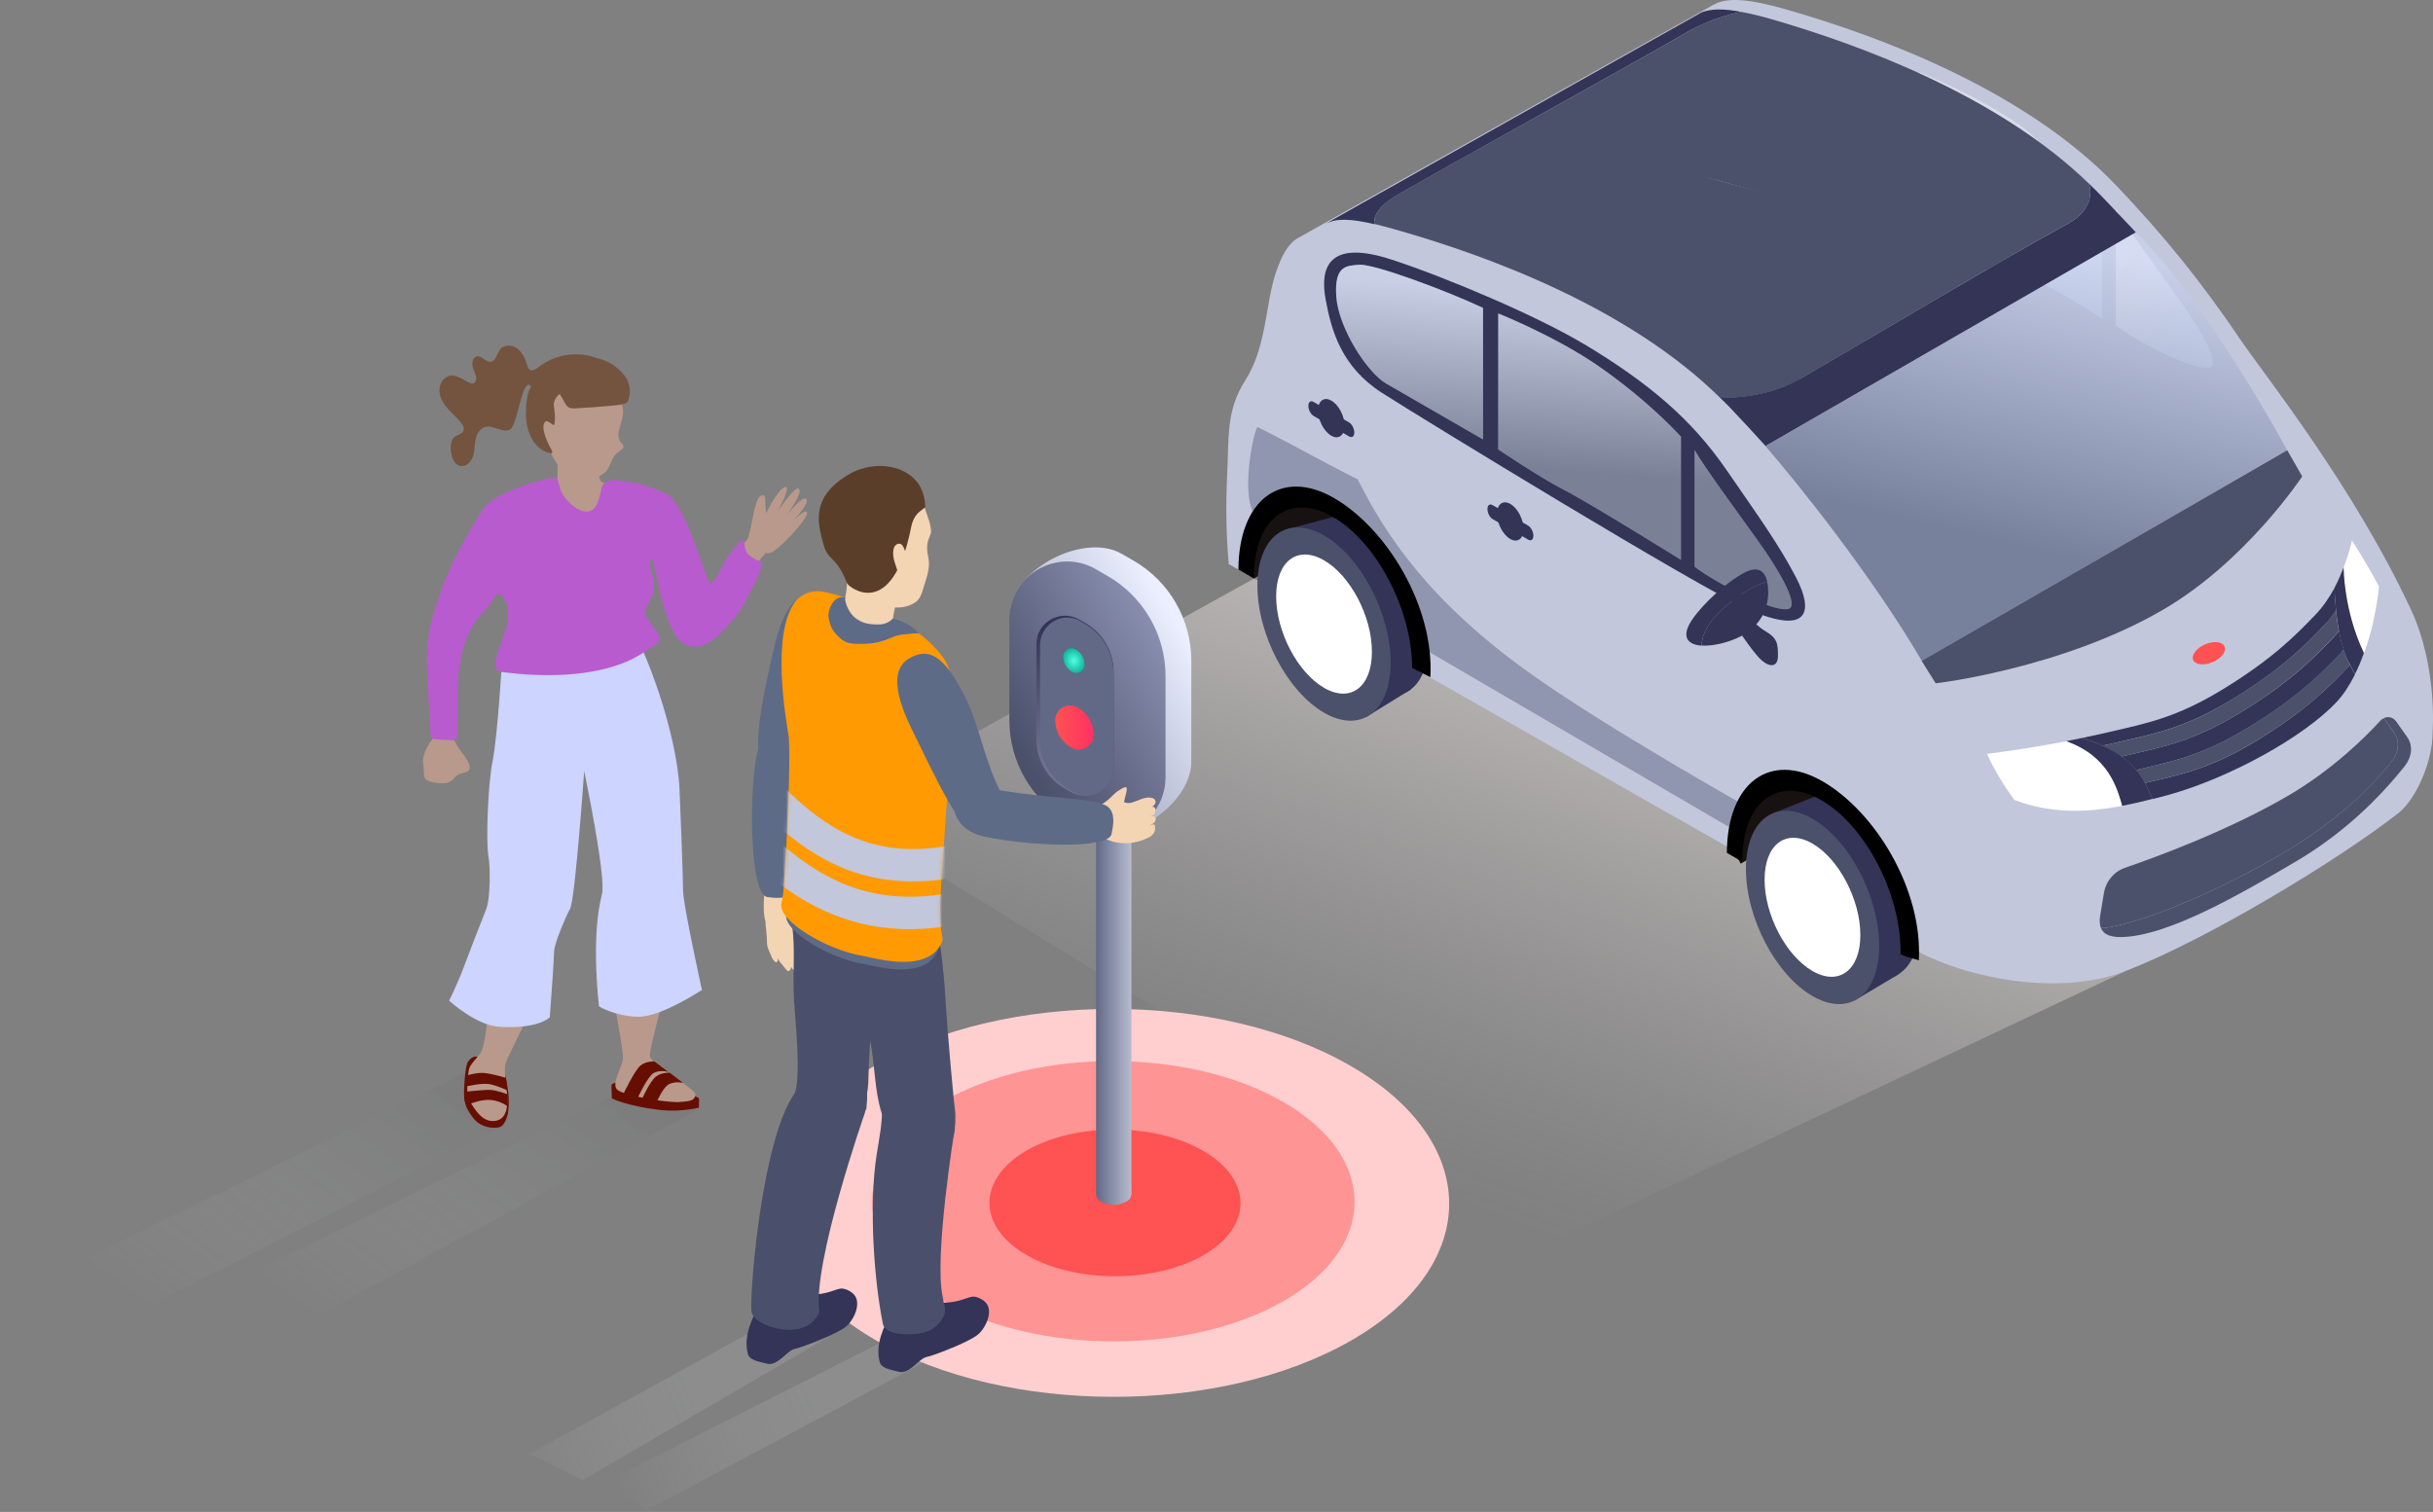 <?xml version="1.0" encoding="UTF-8"?>
<svg xmlns="http://www.w3.org/2000/svg" width="732" height="455" viewBox="0 0 732 455" fill="none">
  <rect x="0" y="0" width="732" height="455" fill="#808080" stroke="none"/>
  <path opacity="0.6" d="M251 243.992L464.144 375.009L639.467 292.258L377.278 174.117L251 243.992Z" fill="url(#paint0_linear_1403_45260)"></path>
  <path d="M389.593 148.831C378.992 151.669 376.81 161.958 375.968 171.468L377.309 174.087L410.297 154.787C403.905 150.764 397.357 146.742 389.624 148.831H389.593Z" fill="#181111"></path>
  <path d="M392.805 171.811C392.805 185.437 401.13 201.276 411.357 207.169C421.584 213.062 429.878 206.764 429.847 193.138C429.847 179.513 421.522 163.673 411.295 157.78C401.068 151.887 392.774 158.154 392.805 171.811Z" fill="#333457"></path>
  <path d="M424.515 207.448L410.89 215.867L386.569 159.432L401.037 155.597L424.515 207.448Z" fill="#333457"></path>
  <path d="M378.307 176.238C378.307 190.986 387.318 208.103 398.387 214.495C409.455 220.856 418.404 214.09 418.404 199.342C418.404 184.594 409.393 167.477 398.324 161.116C387.255 154.755 378.307 161.521 378.307 176.269V176.238Z" fill="#4B506B"></path>
  <path d="M383.95 179.512C383.95 190.114 390.405 202.398 398.387 207.013C406.337 211.596 412.791 206.732 412.76 196.1C412.76 185.499 406.306 173.183 398.324 168.6C390.373 164.016 383.919 168.88 383.95 179.512Z" fill="white"></path>
  <path d="M535.982 234.669C525.35 237.506 523.199 247.795 522.357 257.305L523.697 259.924L556.686 240.624C550.294 236.602 543.746 232.611 536.014 234.669H535.982Z" fill="#181111"></path>
  <path d="M539.1 255.685C539.1 269.809 547.737 286.241 558.338 292.352C568.97 298.463 577.545 291.946 577.513 277.822C577.513 263.697 568.877 247.266 558.276 241.154C547.643 235.043 539.069 241.56 539.1 255.685Z" fill="#333457"></path>
  <path d="M571.153 293.224L557.871 301.143L533.55 244.678L548.454 238.753L571.153 293.224Z" fill="#333457"></path>
  <path d="M525.288 261.547C525.288 276.295 534.299 293.412 545.368 299.773C556.436 306.134 565.385 299.367 565.385 284.619C565.385 269.871 556.374 252.754 545.305 246.363C534.236 240.002 525.288 246.767 525.288 261.515V261.547Z" fill="#4B506B"></path>
  <path d="M530.9 264.757C530.9 275.358 537.354 287.643 545.336 292.227C553.287 296.81 559.741 291.946 559.71 281.345C559.71 270.744 553.256 258.428 545.274 253.844C537.323 249.261 530.869 254.125 530.9 264.757Z" fill="white"></path>
  <path d="M369.732 169.784C369.732 169.784 371.977 171.031 375.968 173.307C375.469 159.058 383.545 151.793 386.569 151.7C403.531 151.232 408.925 157.312 411.731 161.646C417.843 171.124 428.256 191.049 426.604 201.806C454.229 217.395 492.518 239.502 522.201 256.214C524.695 234.108 537.728 231.177 541.782 233.453C554.316 240.499 562.204 244.023 570.311 260.797C572.525 265.381 574.302 283.714 575.674 285.616C581.629 288.952 589.705 291.977 598.56 293.848C598.716 293.879 598.872 293.911 599.028 293.942C612.217 296.686 627.089 296.966 639.436 292.227C663.413 283.091 703.542 258.864 721.72 244.584C726.646 240.687 731.884 229.587 731.884 220.389V220.139C731.884 220.139 733.412 200.683 725.368 183.44C708.001 146.149 681.092 112.569 674.264 102.498C662.447 85.006 651.378 71.256 636.817 55.947C609.473 27.199 565.79 11.017 537.853 2.973C526.161 -0.395 519.551 -0.956 515.279 1.569L390.467 71.661C390.467 71.661 390.467 71.661 390.404 71.661C387.38 73.532 385.54 77.055 383.794 82.231C380.739 91.367 381.082 104.463 374.659 114.471C368.766 123.701 369.795 131.526 369.171 143.905C368.454 157.967 369.701 169.784 369.701 169.784H369.732Z" fill="#C2C7DB"></path>
  <path d="M408.457 144.216C417.063 161.365 430.407 181.476 461.338 203.333C484.192 219.484 525.163 242.526 525.163 242.526L523.167 250.602L428.381 195.258L418.372 169.971C418.372 169.971 410.266 156.657 396.827 151.201C395.829 150.827 386.569 149.985 378.026 155.628C373.006 150.359 376.872 130.654 378.306 128.502C384.76 131.558 400.039 140.101 408.457 144.248H408.52L408.457 144.216Z" fill="#9096AF"></path>
  <path d="M505.863 6.901L503.369 8.304C504.117 7.743 504.959 7.275 505.863 6.901Z" fill="#F6C422"></path>
  <path d="M638.158 227.685C638.657 227.561 639.156 227.467 639.686 227.342C651.067 224.692 659.984 223.008 674.015 214.465C688.825 205.422 695.778 198.376 701.92 191.984C702.575 191.298 703.136 190.581 703.729 189.864C704.103 191.828 704.571 193.699 705.132 195.477C704.851 195.82 704.602 196.194 704.321 196.506C698.21 202.866 691.257 209.944 676.416 218.955C662.634 227.374 653.748 229.119 642.679 231.707C641.338 230.179 639.842 228.808 638.221 227.654L638.158 227.685Z" fill="#333457"></path>
  <path d="M706.753 200.434C706.753 200.434 706.94 200.216 707.034 200.122C707.501 201.058 707.969 201.962 708.53 202.96C706.878 206.265 705.038 209.04 703.105 211.129C693.346 221.668 670.741 234.202 652.033 239.316C650.567 239.721 649.071 240.095 647.636 240.469C647.013 239.128 646.327 237.757 645.641 236.26C645.547 236.042 645.391 235.854 645.267 235.636C656.273 233.079 665.128 231.302 678.878 222.915C693.689 213.873 700.642 206.826 706.753 200.434Z" fill="#333457"></path>
  <path d="M671.551 210.474C657.52 219.048 648.572 220.701 637.222 223.351C635.601 223.756 634.042 224.068 632.483 224.38C630.363 223.413 628.243 222.665 626.278 222.104C628.929 221.543 631.672 220.981 634.416 220.326C645.797 217.676 654.714 216.023 668.745 207.449C683.555 198.407 690.509 191.36 696.651 184.968C698.958 182.568 700.86 179.73 702.357 176.924C702.419 178.889 702.575 181.258 702.825 183.753C701.827 185.249 700.704 186.714 699.426 188.024C693.314 194.385 686.362 201.463 671.551 210.505V210.474Z" fill="#333457"></path>
  <path d="M704.29 196.474C704.602 196.162 704.82 195.788 705.101 195.476C705.537 196.848 706.036 198.189 706.629 199.342C706.753 199.592 706.909 199.872 707.034 200.122C706.941 200.215 706.878 200.339 706.785 200.433C700.674 206.794 693.72 213.872 678.879 222.883C665.191 231.27 656.305 233.047 645.298 235.604C644.55 234.17 643.646 232.86 642.648 231.706C653.748 229.118 662.634 227.342 676.385 218.923C691.226 209.881 698.148 202.835 704.29 196.474Z" fill="#4B506B"></path>
  <path d="M674.015 214.465C659.984 223.008 651.035 224.692 639.686 227.342C639.156 227.467 638.657 227.561 638.158 227.686C636.319 226.376 634.385 225.316 632.452 224.412C634.042 224.069 635.57 223.725 637.192 223.382C648.541 220.732 657.489 219.08 671.489 210.506C686.331 201.463 693.253 194.416 699.395 188.024C700.674 186.715 701.765 185.25 702.794 183.753C703.012 185.749 703.261 187.806 703.667 189.864C703.106 190.581 702.513 191.298 701.858 191.984C695.747 198.345 688.794 205.423 673.984 214.465H674.015Z" fill="#4B506B"></path>
  <path d="M621.695 223.038C634.666 227.653 637.098 237.569 638.532 242.495C627.931 244.553 617.299 244.958 606.074 240.749C600.587 233.422 597.812 226.843 597.812 226.843C597.812 226.843 608.07 225.689 621.695 223.07V223.038Z" fill="white"></path>
  <path d="M621.695 223.038C623.192 222.758 624.72 222.446 626.279 222.104C633.045 224.037 641.806 228.028 645.641 236.197C646.358 237.693 647.013 239.065 647.637 240.406C644.581 241.216 641.557 241.903 638.501 242.495C637.067 237.569 634.635 227.653 621.664 223.038H621.695Z" fill="#333457"></path>
  <path d="M705.101 170.876C706.878 166.23 707.626 162.645 707.626 162.645C707.626 162.645 711.711 168.88 715.764 176.519C714.954 184.127 713.332 190.862 711.243 196.568C705.132 185.343 705.132 170.845 705.132 170.845L705.101 170.876Z" fill="white"></path>
  <path d="M706.629 199.311C703.479 193.075 702.606 183.098 702.357 176.893C703.479 174.773 704.352 172.746 705.101 170.813C705.101 170.813 705.101 183.691 711.212 196.506C710.401 198.813 709.497 200.964 708.53 202.866C707.844 201.618 707.19 200.371 706.629 199.249V199.311Z" fill="#333457"></path>
  <path d="M633.824 279.193C647.731 276.854 670.086 266.566 686.019 257.243C700.518 248.762 711.524 239.221 719.568 229.119C721.658 226.531 722.156 223.07 720.223 220.357L717.199 216.116C718.415 215.524 719.974 215.805 720.847 217.021L724.183 221.729C726.116 224.442 725.586 227.872 723.528 230.491C715.515 240.593 704.633 251.163 690.135 259.613C674.171 268.967 652.096 281.875 638.002 282C634.323 282 632.671 280.845 632.078 279.162C632.671 279.224 633.232 279.255 633.856 279.162L633.824 279.193Z" fill="#4B506B"></path>
  <path d="M631.891 275.389L633.013 268.655C633.606 265.162 636.007 262.294 639.374 261.141C649.04 257.804 670.055 250.071 687.858 239.782C701.702 231.8 711.898 221.574 716.294 216.741C716.543 216.46 716.887 216.272 717.198 216.148L720.223 220.388C722.156 223.07 721.626 226.531 719.568 229.15C711.555 239.252 700.517 248.762 686.019 257.243C670.055 266.597 647.73 276.854 633.824 279.193C633.2 279.286 632.608 279.255 632.046 279.193C631.641 278.07 631.673 276.761 631.891 275.42V275.389Z" fill="#4B506B"></path>
  <path d="M692.66 143.344C692.66 143.344 675.854 168.88 650.755 183.503C620.23 201.245 582.378 205.641 582.378 205.641C580.881 203.24 579.509 200.995 578.2 198.937L688.139 135.487C689.604 138.012 691.101 140.631 692.66 143.375V143.344Z" fill="#4B506B"></path>
  <path d="M398.667 67.422C401.878 65.613 509.448 5.125 509.448 5.125L511.943 3.722C514.812 2.599 518.647 2.568 524.009 3.597C523.854 3.597 515.622 4.813 505.863 10.644C496.01 16.537 425.669 55.355 419.09 59.502C412.511 63.649 413.477 67.453 413.477 67.453C406.462 65.8 401.847 65.582 398.636 67.453L398.667 67.422Z" fill="#333457"></path>
  <path d="M517.617 54.482C559.18 65.893 593.914 72.129 605.232 76.744C586.618 87.563 556.841 105.18 541.033 114.347C530.837 120.271 517.617 119.741 517.617 119.741L517.68 119.866C490.242 92.739 448.461 77.305 421.366 69.51C418.435 68.669 415.847 67.951 413.508 67.39C413.508 67.39 412.511 63.617 419.121 59.439C421.366 58.036 430.969 52.611 443.066 45.845C462.18 45.253 488.776 46.562 517.617 54.451V54.482Z" fill="#4B506B"></path>
  <path d="M476.304 103.371C496.322 115.375 508.949 126.257 519.363 141.317C529.746 156.376 535.202 163.922 540.409 173.868C545.585 183.845 544.401 191.36 526.223 183.502C511.444 177.079 427.851 125.945 415.722 118.181C403.624 110.386 400.569 99.567 398.823 90.057C397.077 80.516 399.696 71.879 418.747 78.147C435.397 83.603 462.336 95.046 476.304 103.402V103.34V103.371Z" fill="#343457"></path>
  <path d="M509.854 135.455C513.003 140.912 521.92 152.978 529.06 162.955C534.953 171.156 541.064 181.632 538.383 183.098C534.891 185.031 516.121 175.459 509.854 170.532V135.455Z" fill="#C4C6D2"></path>
  <path d="M505.738 131.527V168.475C505.738 168.475 478.144 151.295 470.443 147.366C462.866 143.468 450.768 135.237 450.768 135.237V94.329C450.768 94.329 468.011 101.22 480.919 110.169C496.509 120.988 505.8 131.496 505.8 131.496L505.738 131.527Z" fill="#C4C6D2"></path>
  <path d="M446.185 92.646V132.244C446.185 132.244 422.613 118.618 416.969 115.376C411.357 112.133 402.689 98.726 402.034 89.216C401.38 79.675 405.339 79.987 408.956 79.675C413.477 79.332 435.989 87.813 446.153 92.646H446.185Z" fill="#C4C6D2"></path>
  <path d="M509.854 135.455C513.003 140.912 521.92 152.978 529.06 162.955C534.953 171.156 541.064 181.632 538.383 183.098C534.891 185.031 516.152 175.459 509.854 170.532V135.455Z" fill="url(#paint1_linear_1403_45260)" fill-opacity="0.4"></path>
  <path d="M505.738 131.527V168.475C505.738 168.475 478.144 151.295 470.443 147.366C462.866 143.468 450.768 135.237 450.768 135.237V94.329C450.768 94.329 468.011 101.22 480.919 110.169C496.509 120.988 505.8 131.496 505.8 131.496L505.738 131.527Z" fill="url(#paint2_linear_1403_45260)" fill-opacity="0.4"></path>
  <path d="M446.185 92.646V132.244C446.185 132.244 422.613 118.618 416.969 115.376C411.357 112.133 402.689 98.726 402.034 89.216C401.38 79.675 405.339 79.987 408.956 79.675C413.477 79.332 435.989 87.813 446.153 92.646H446.185Z" fill="url(#paint3_linear_1403_45260)" fill-opacity="0.4"></path>
  <path d="M450.394 154.6C450.394 157.531 452.171 160.929 454.385 162.207C456.568 163.455 458.376 162.145 458.376 159.214C458.376 156.315 456.599 152.885 454.385 151.638C452.203 150.39 450.394 151.7 450.394 154.631V154.6Z" fill="#343457"></path>
  <path d="M449.084 156.221L459.779 162.395C460.652 162.894 461.338 162.395 461.338 161.21C461.338 160.057 460.652 158.716 459.779 158.186L449.084 152.012C448.211 151.513 447.525 152.012 447.525 153.197C447.525 154.382 448.211 155.722 449.084 156.221Z" fill="#343457"></path>
  <path d="M396.547 123.513C396.547 126.444 398.324 129.843 400.538 131.122C402.72 132.369 404.529 131.059 404.529 128.128C404.529 125.197 402.751 121.799 400.538 120.552C398.355 119.304 396.547 120.614 396.547 123.545V123.513Z" fill="#343457"></path>
  <path d="M395.206 125.166L405.901 131.34C406.774 131.839 407.46 131.34 407.46 130.155C407.46 129.001 406.774 127.661 405.901 127.131L395.206 120.957C394.333 120.458 393.647 120.957 393.647 122.142C393.647 123.296 394.333 124.636 395.206 125.166Z" fill="#343457"></path>
  <path d="M522.481 181.664C522.481 181.664 527.345 187.681 531.025 189.864C534.704 192.015 534.922 193.574 534.922 197.378C534.922 201.182 531.866 201.057 528.686 197.347C525.537 193.667 519.582 184.688 519.582 184.688L522.45 181.695L522.481 181.664Z" fill="#343457"></path>
  <path d="M521.983 180.26C526.41 176.955 529.559 175.614 531.679 175.084C531.867 175.926 531.96 176.862 531.991 177.859C532.085 182.536 530.12 189.24 521.359 192.545C517.991 193.824 514.562 194.447 511.912 194.259C512.099 190.206 514.749 185.561 521.983 180.198V180.26Z" fill="#343457"></path>
  <path d="M509.199 186.34C512.598 181.414 519.738 174.897 525.007 172.247C529.123 170.189 531.025 171.966 531.68 175.053C529.559 175.583 526.41 176.924 521.983 180.229C514.78 185.592 512.099 190.206 511.912 194.291C507.703 194.01 505.582 191.578 509.199 186.34Z" fill="#343457"></path>
  <path d="M548.361 235.137C564.2 244.304 578.512 267.689 577.296 289.016C576.547 288.611 573.46 288.111 571.808 287.145V286.24C571.808 268.718 561.113 248.389 547.987 240.812C534.86 233.236 524.228 241.28 524.228 258.803V259.364C522.7 258.46 521.141 257.586 519.551 256.651C519.613 235.636 532.459 225.97 548.298 235.106H548.361V235.137Z" fill="black"></path>
  <path d="M401.379 149.892C417.219 159.058 431.53 182.443 430.345 203.77C429.597 203.364 426.541 201.962 424.858 200.995C424.858 200.777 424.858 201.213 424.858 200.995C424.858 183.472 414.163 163.143 401.036 155.566C387.91 147.989 377.278 156.034 377.278 173.557V174.118C375.75 173.214 374.16 172.341 372.601 171.405C372.663 150.39 385.509 140.756 401.348 149.86H401.411L401.379 149.892Z" fill="black"></path>
  <path opacity="0.4" d="M636.568 62.837C639.748 68.294 648.634 80.391 655.774 90.338C661.667 98.569 667.779 109.015 665.097 110.48C661.605 112.413 642.835 102.841 636.568 97.915V62.837Z" fill="url(#paint4_linear_1403_45260)"></path>
  <path opacity="0.4" d="M632.452 58.909V95.857C632.452 95.857 622.911 89.652 615.241 85.692C607.664 81.795 577.482 62.651 577.482 62.651V21.743C577.482 21.743 594.725 28.634 607.602 37.582C623.192 48.402 632.452 75.746 632.452 75.746V58.878V58.909Z" fill="url(#paint5_linear_1403_45260)"></path>
  <path d="M541.002 114.347C564.855 100.534 603.985 77.149 621.976 67.421C630.956 62.526 628.711 55.822 628.524 55.292C629.708 56.446 630.924 57.599 632.047 58.784C635.851 62.775 639.312 66.392 642.586 69.916L531.181 134.208C527.813 130.435 524.196 126.569 520.268 122.422C519.426 121.518 518.491 120.676 517.649 119.834L517.586 119.678C517.586 119.678 530.775 120.24 541.002 114.284H541.065L541.002 114.347Z" fill="#343457"></path>
  <path d="M524.01 3.596C526.66 4.095 529.622 4.812 533.114 5.81C559.866 13.574 601.085 28.727 628.524 55.292C628.711 55.791 630.987 62.526 621.976 67.421C615.927 70.695 607.446 75.559 597.999 81.015C586.681 76.401 559.149 65.862 517.586 54.481C488.714 46.562 453.169 58.629 443.036 45.876C466.514 32.749 499.377 14.54 505.863 10.643C515.622 4.812 523.854 3.596 524.01 3.596Z" fill="#4B506B"></path>
  <path d="M531.181 134.271L642.586 69.947C658.83 85.257 679.721 119.991 688.108 135.456L578.262 199C563.327 173.401 540.659 145.184 531.181 134.271Z" fill="url(#paint6_linear_1403_45260)" fill-opacity="0.4"></path>
  <path d="M662.634 199.935C665.097 199.935 667.965 198.438 669.025 196.568C670.086 194.728 668.963 193.232 666.5 193.232C664.037 193.232 661.168 194.728 660.108 196.599C659.048 198.438 660.171 199.935 662.634 199.935Z" fill="#FF5252"></path>
  <path opacity="0.2" d="M16.219 407.466L150.819 339.113L140.868 322.345L0 391.27L16.242 407.443L16.219 407.466Z" fill="url(#paint7_linear_1403_45260)"></path>
  <path opacity="0.2" d="M67.552 411.126L209.999 333.875L192.201 326.029L51.333 394.953L67.575 411.126H67.552Z" fill="url(#paint8_linear_1403_45260)"></path>
  <path d="M208.489 329.506L210.296 330.489L209.061 332.091L204.806 332.502L203.57 330.535L208.489 329.529V329.506Z" fill="#660E01"></path>
  <path d="M139.679 328.087L139.77 330.947C139.93 332.114 140.296 333.234 140.891 334.241C141.6 335.476 142.675 337.054 143.888 337.924C146.152 339.548 149.378 339.617 150.545 339.09C152.443 338.244 152.924 334.287 152.924 334.287L139.679 328.087Z" fill="#660E01"></path>
  <path d="M145.192 319.029C145.192 319.029 143.019 316.307 140.777 319.555C139.93 320.79 139.519 327.584 139.633 329.781C139.885 334.264 142.881 336.392 144.666 337.146C146.45 337.901 149.104 337.901 150.362 337.673C155.44 336.712 151.871 322.986 151.871 322.986L145.192 319.029Z" fill="#660E01"></path>
  <path d="M184.035 326.348L183.966 326.852L184.081 330.535C184.081 330.535 188.29 332.799 198.492 334.012C204.875 334.744 210.296 333.325 210.296 333.325V330.512C210.296 330.512 205.973 331.884 204.211 331.678C202.77 331.495 190.737 327.401 186.528 325.959C185.613 325.639 184.79 325.799 184.012 326.371L184.035 326.348Z" fill="#660E01"></path>
  <path d="M146.701 306.379C146.701 306.379 145.832 314.889 144.734 316.627C143.659 318.366 141.257 320.333 141.028 322.072C140.799 323.81 139.93 329.277 141.463 331.656C142.996 334.058 145.169 337.764 148.875 337.329C152.581 336.895 152.786 332.754 152.581 329.483C152.352 326.212 151.482 321.843 152.146 319.898C152.809 317.931 159.718 304.137 159.718 304.137L146.701 306.379Z" fill="#B9998B"></path>
  <path d="M185.041 302.879C185.476 305.487 187.443 315.964 187.443 318.343C187.443 320.722 183.737 326.189 185.704 327.928C187.672 329.666 200.093 331.839 204.234 331.633C208.374 331.405 208.809 330.97 209.244 329.666C209.678 328.362 203.57 324.656 201.191 323.124C198.789 321.591 195.518 319.212 195.518 317.451C195.518 315.689 199.659 299.791 199.659 299.791L185.064 302.856L185.041 302.879Z" fill="#B9998B"></path>
  <path d="M197.577 331.61C197.577 331.61 199.453 327.218 201.26 326.28C203.159 325.274 205.538 325.891 205.538 325.891L201.512 322.849C201.512 322.849 199.11 322.597 197.325 323.993C195.541 325.388 193.185 330.672 193.185 330.672L197.577 331.633V331.61Z" fill="#660E01"></path>
  <path d="M191.973 330.169C191.973 330.169 194.878 323.856 196.685 322.895C198.584 321.888 200.963 322.506 200.963 322.506L196.937 319.464C196.937 319.464 194.535 319.212 192.75 320.607C190.966 322.003 187.558 329.232 187.558 329.232L191.95 330.192L191.973 330.169Z" fill="#660E01"></path>
  <path d="M141.349 332.205C141.349 332.205 145.078 330.673 147.937 331.039C150.774 331.405 152.672 332.892 152.672 332.892L152.764 329.346C152.764 329.346 149.607 328.088 147.548 327.996C145.489 327.905 140.228 328.522 140.228 328.522L141.326 332.205H141.349Z" fill="#660E01"></path>
  <path d="M140.662 323.603L140.09 326.989C140.09 326.989 144.734 325.868 147.113 326.234C149.492 326.6 152.695 328.156 152.695 328.156L152.215 324.381C152.215 324.381 147.594 322.94 145.215 322.872C142.836 322.826 140.685 323.603 140.685 323.603H140.662Z" fill="#660E01"></path>
  <path d="M130.575 221.83C130.575 221.83 126.686 226.314 127.326 229.836C127.944 233.359 126.434 234.755 130.872 235.51C135.287 236.264 136.042 234.869 137.186 233.611C138.307 232.353 140.731 232.856 141.234 231.461C141.738 230.065 139.976 227.801 138.718 226.153C137.46 224.506 135.699 221.098 135.699 221.098L130.62 221.807L130.575 221.83Z" fill="#B9998B"></path>
  <path d="M219.629 166.654C219.629 166.654 223.358 164.343 224.708 162.491C226.057 160.66 226.812 150.344 228.733 149.314C230.655 148.285 230.106 150.275 230.312 152.242C230.541 154.21 230.426 154.575 230.426 154.575C230.426 154.575 234.475 146.271 236.511 146.546C237.792 146.729 233.972 153.958 233.972 153.958C233.972 153.958 239.05 146.226 240.286 147.049C241.887 148.125 236.26 155.651 236.26 155.651C236.26 155.651 241.315 148.925 242.596 150.16C243.9 151.396 237.769 157.595 237.769 157.595C237.769 157.595 242.07 152.928 242.756 154.141C243.442 155.353 238.227 160.958 236.054 163.062C233.858 165.167 232.05 166.905 230.564 166.402C229.992 166.196 225.119 173.425 225.119 173.425" fill="#B9998B"></path>
  <path d="M161.777 129.572C162.6 131.036 163.813 131.768 164.293 132.569C165.46 134.491 164.819 133.873 165.62 135.955C166.031 137.007 167.587 139.935 168.456 140.644C170.744 142.589 174.13 143.755 177.126 143.732C183.257 143.732 183.097 139.889 184.721 137.35C185.933 135.452 188.656 135.177 187.123 133.53C184.103 130.327 188.564 126.69 187.192 122.046C186.688 120.353 185.613 118.867 184.332 117.654C180.924 114.429 175.708 113.079 171.293 114.657C168.067 115.824 165.62 118.523 164.567 121.749C163.996 123.442 162.783 122.664 161.868 123.991C160.793 125.546 160.564 127.308 161.8 129.527L161.777 129.572Z" fill="#B9998B"></path>
  <path d="M167.564 138.288C168.067 138.792 167.61 145.105 167.61 145.105L171.384 155.331L183.486 157.87L184.218 144.785C184.218 144.785 181.084 145.975 180.603 144.534C180.352 143.824 180.1 142.429 180.1 142.429L167.564 138.265V138.288Z" fill="#B9998B"></path>
  <path d="M151.117 197.856C151.117 197.856 149.744 221.35 148.212 228.99C146.679 236.631 146.245 253.833 146.908 257.333C147.571 260.81 147.571 270.418 146.244 273.689C144.941 276.96 141.326 286.202 139.496 291.121C137.529 296.359 135.127 301.14 135.127 301.14C135.127 301.14 143.179 308.552 150.156 308.986C162.029 309.741 165.414 306.15 165.414 306.15C165.414 306.15 166.718 288.49 166.718 286.317C166.718 284.143 169.99 276.297 171.522 273.461C173.055 270.624 175.754 232.055 175.754 232.055C175.754 232.055 182.457 263.921 181.107 269.114C177.63 282.405 180.238 302.902 180.238 302.902C180.238 302.902 185.476 305.967 192.225 305.967C198.973 305.967 211.189 297.915 211.189 297.915C211.189 297.915 205.515 272.18 205.515 268.062C205.515 263.944 204.623 241.343 204.44 237.431C203.594 220.092 193.871 194.219 189.296 188.111C184.721 182.004 151.094 197.925 151.094 197.925L151.117 197.856Z" fill="#CCD4FF"></path>
  <path d="M167.633 143.686C161.388 144.19 148.532 148.742 145.809 152.631C141.463 158.853 135.607 169.536 133.091 176.696C131.146 182.232 129.202 187.837 128.607 193.67C128.241 197.421 128.447 201.196 128.653 204.97C128.927 210.14 129.225 215.31 129.499 220.48C129.522 221.052 129.591 221.715 130.025 222.104C130.414 222.47 131.009 222.516 131.535 222.539C132.999 222.608 134.44 222.676 135.904 222.745C136.385 222.745 136.911 222.745 137.254 222.424C137.551 222.127 137.597 221.669 137.597 221.235C137.826 215.081 137.414 208.905 137.986 202.797C138.558 196.667 140.228 190.444 144.117 185.663C145.535 183.925 147.228 182.392 148.326 180.448C148.6 179.944 148.875 179.373 149.332 179.052C150.568 178.137 152.169 179.83 152.764 183.284C153.702 188.889 149.653 193.967 149.058 199.64C148.989 200.327 148.966 201.081 149.424 201.585C149.813 202.019 150.453 202.157 151.025 202.225C163.172 203.872 178.201 203.804 189.388 198.748C191.172 197.948 197.486 194.31 198.538 192.64C199.567 191.016 193.368 185.915 194.077 183.81C194.489 182.621 195.541 180.653 196.136 179.533C198.401 175.301 194.237 170.245 195.999 168.232C196.891 167.203 199.224 189.781 205.606 193.647C210.685 196.712 215.695 192.023 219.629 187.585C224.136 182.552 224.021 180.928 227.315 175.095C227.773 174.271 228.985 172.052 229.306 169.17C227.476 168.598 227.224 168.301 225.623 167.248C224.021 166.196 224.044 164.137 223.793 162.239C217.113 167.5 216.656 174.088 213.567 175.667C212.858 176.033 206.27 151.281 200.482 148.628C195.93 146.546 192.796 145.311 185.156 144.464C184.401 144.373 182.548 144.853 181.93 145.288C181.107 145.86 181.015 147.003 180.763 147.987C180.031 150.869 179.3 154.072 176.326 153.98C173.352 153.889 169.051 149.726 168.479 146.798L167.587 143.732L167.633 143.686Z" fill="#B85BCF"></path>
  <path d="M188.907 114.658C188.107 112.873 185.156 109.167 180.077 107.886C180.032 107.886 180.009 107.886 179.963 107.886C178.773 107.429 177.584 107.086 176.394 106.88C171.385 105.988 166.009 107.337 162.006 110.494C161.205 111.112 160.061 111.844 159.283 111.18C158.986 110.929 158.849 110.54 158.711 110.151C158.094 108.275 157.385 106.331 155.875 105.073C154.388 103.792 151.849 103.517 150.568 105.027C149.47 106.308 149.264 108.71 147.594 108.87C146.107 109.007 145.009 106.994 143.522 107.246C142.287 107.452 141.898 109.099 142.195 110.288C142.515 111.501 143.247 112.599 143.27 113.857C143.27 114.475 143.019 115.184 142.424 115.367C142.012 115.481 141.601 115.367 141.212 115.161C139.313 114.291 137.506 112.736 135.47 113.056C133.503 113.354 132.176 115.458 132.199 117.448C132.199 119.438 133.274 121.292 134.578 122.801C135.859 124.311 137.414 125.615 138.672 127.148C139.244 127.857 139.793 128.818 139.427 129.664C138.993 130.694 137.574 130.808 136.705 131.517C135.744 132.318 135.607 133.736 135.607 134.971C135.653 137.213 136.476 139.981 138.695 140.233C140.365 140.416 141.784 138.929 142.31 137.327C142.836 135.749 142.744 134.01 143.064 132.363C143.385 130.716 144.277 128.978 145.878 128.52C148.349 127.788 151.094 130.396 153.427 129.275C155.486 128.269 156.698 116.739 158.826 115.847C159.215 115.687 159.489 115.916 159.741 116.396C159.352 117.037 158.986 117.952 158.849 118.478C158.323 120.445 158.277 122.618 158.231 124.654C158.231 125.844 158.368 127.056 158.62 128.223C159.032 130.076 159.741 131.883 160.908 133.393C162.074 134.879 163.744 136.046 165.62 136.367C165.734 136.367 165.872 136.412 165.963 136.367C166.146 136.275 166.237 135.978 166.146 135.795C165.3 134.239 162.166 128.52 164.133 126.827C164.819 126.37 166.443 128.2 166.695 127.834C166.924 127.537 166.924 126.576 166.947 126.21C167.084 123.762 166.375 122.092 166.695 121.063C167.015 120.033 167.541 119.141 168.411 118.546C168.868 119.324 169.349 120.102 169.76 120.903C170.126 121.589 170.515 122.298 171.179 122.641C171.774 122.939 172.437 122.916 173.1 122.893C176.76 122.71 180.398 122.412 184.035 122.092C185.362 121.978 186.734 121.84 187.992 121.452C188.244 121.36 188.496 121.269 188.679 121.086C188.862 120.903 188.953 120.651 189.045 120.399C189.685 118.546 189.639 116.442 188.839 114.658H188.907Z" fill="#74543F"></path>
  <path d="M263.541 403.343C224.184 380.662 224.051 343.488 263.176 320.707C302.335 297.927 366.695 297.927 406.25 320.707C445.773 343.488 445.938 380.695 406.615 403.343C367.258 426.024 302.897 426.024 263.541 403.343Z" fill="#FFCFCF"></path>
  <path d="M283.653 391.386C255.392 374.998 255.26 348.147 283.389 331.659C311.518 315.204 357.751 315.204 386.176 331.659C414.569 348.113 414.7 374.998 386.44 391.386C358.179 407.775 311.913 407.775 283.653 391.386Z" fill="#FF9494"></path>
  <path d="M308.755 377.626C294.038 369.049 294.005 354.986 308.623 346.375C323.241 337.764 347.309 337.764 362.092 346.375C376.874 354.986 376.94 369.049 362.223 377.626C347.506 386.203 323.472 386.203 308.755 377.626Z" fill="#FF5252"></path>
  <path opacity="0.3" d="M175.386 445.356L252.083 400.678L228.999 399.189L159.376 437.537L175.386 445.356Z" fill="url(#paint9_linear_1403_45260)"></path>
  <path opacity="0.3" d="M194.732 454.392L288.928 404.13L270.685 401.151L180.957 446.574L194.732 454.392Z" fill="url(#paint10_linear_1403_45260)"></path>
  <path d="M339.042 356.829L339.062 356.841C340.856 357.874 340.864 360.46 339.072 361.5C336.607 362.932 333.565 362.932 331.1 361.5C329.311 360.46 329.316 357.871 331.11 356.841L331.13 356.829C333.579 355.421 336.592 355.421 339.04 356.829H339.042Z" fill="url(#paint11_linear_1403_45260)"></path>
  <path d="M340.412 188.718H329.76V359.425H340.412V188.718Z" fill="url(#paint12_linear_1403_45260)"></path>
  <path d="M339.042 186.481L339.062 186.494C340.857 187.526 340.864 190.112 339.072 191.152C336.608 192.584 333.565 192.584 331.1 191.152C329.311 190.112 329.316 187.524 331.11 186.494L331.13 186.481C333.58 185.074 336.593 185.074 339.04 186.481H339.042Z" fill="#9096AF"></path>
  <path d="M325.919 249.479L328.808 242.224C318.064 236.014 311.447 224.548 311.447 212.141L303.868 185.009C303.868 171.629 325.932 159.982 337.512 166.675L341.056 168.723C351.8 174.933 358.417 186.399 358.417 198.806V229.229C358.417 242.606 337.502 256.17 325.919 249.476V249.479Z" fill="url(#paint13_linear_1403_45260)"></path>
  <path d="M322.16 238.547L320.405 237.532C315.082 234.457 311.803 228.774 311.803 222.626V193.588C311.803 186.959 318.981 182.819 324.719 186.135L326.474 187.15C331.797 190.225 335.076 195.908 335.076 202.056V231.097C335.076 237.726 327.898 241.866 322.16 238.55V238.547Z" fill="#4B4D51"></path>
  <path d="M324.595 248.921L321.051 246.873C310.307 240.663 303.69 229.197 303.69 216.79V186.367C303.69 172.99 318.174 164.631 329.757 171.324L333.301 173.372C344.046 179.581 350.662 191.048 350.662 203.455V233.878C350.662 247.255 336.178 255.614 324.595 248.921Z" fill="url(#paint14_linear_1403_45260)"></path>
  <path d="M322.143 238.325L320.391 237.32C315.08 234.275 311.809 228.651 311.809 222.565V193.823C311.809 187.263 318.969 183.163 324.695 186.446L326.447 187.452C331.758 190.497 335.029 196.121 335.029 202.206V230.952C335.029 237.511 327.869 241.611 322.143 238.328V238.325Z" fill="url(#paint15_linear_1403_45260)"></path>
  <path d="M322.743 238.245L321.075 237.253C316.022 234.242 312.907 228.685 312.907 222.669V194.259C312.907 187.774 319.723 183.723 325.17 186.967L326.838 187.96C331.891 190.97 335.006 196.527 335.006 202.543V230.954C335.006 237.439 328.191 241.489 322.743 238.245Z" fill="#616986"></path>
  <path d="M326.319 200.029C326.319 198.162 325.329 196.437 323.715 195.497L323.624 195.445C321.963 194.477 319.881 195.673 319.881 197.594C319.881 199.47 320.884 201.205 322.509 202.141L322.589 202.185C324.247 203.141 326.319 201.942 326.319 200.029Z" fill="url(#paint16_radial_1403_45260)"></path>
  <path d="M330.354 221.131C330.354 216.666 327.981 212.536 324.124 210.287L323.906 210.161C319.935 207.845 314.949 210.709 314.949 215.306C314.949 219.796 317.346 223.945 321.238 226.187L321.426 226.296C325.395 228.582 330.351 225.717 330.351 221.136L330.354 221.131Z" fill="#616986"></path>
  <path d="M329.037 221.117C329.037 217.769 327.257 214.671 324.365 212.985L324.201 212.89C321.223 211.153 317.483 213.301 317.483 216.749C317.483 220.116 319.281 223.228 322.2 224.909L322.342 224.991C325.318 226.705 329.035 224.557 329.035 221.121L329.037 221.117Z" fill="url(#paint17_linear_1403_45260)"></path>
  <path d="M227.373 394.736C226.742 396.291 223.529 401.792 224.996 407.382C225.495 409.274 227.696 409.612 230.777 410.389C233.96 411.196 236.821 406.37 239.095 405.929C241.164 405.533 248.675 402.496 250.597 401.484C252.314 400.589 254.279 399.738 255.526 398.213C257.052 396.349 258.475 393.312 257.654 390.789C257.067 388.955 254.705 387.87 253.385 387.767C251.653 387.635 249.057 389.718 243.438 389.586C240.65 389.527 239.77 390.437 237.012 390.584C235.867 390.642 230.762 390.276 230.821 392.183L227.388 394.721L227.373 394.736Z" fill="#333457"></path>
  <path d="M230.727 282.772C230.698 281.907 230.595 281.026 230.537 280.146C230.463 279.251 230.317 278.356 230.302 277.476C230.302 277.417 230.302 277.359 230.302 277.285C229.26 274.058 230.097 268.908 229.994 266.341L237.227 265.46C238.459 266.707 240.689 268.673 242.024 270.727C242.758 271.593 243.696 272.444 243.814 273.588C243.975 275.173 244.181 275.965 244.166 277.461C244.166 278.664 244.855 279.911 244.855 281.129C244.855 282.259 244.547 283.931 242.948 283.168C242.009 282.713 241.892 280.351 241.687 279.53C241.525 278.84 241.217 278.048 240.836 277.271C240.572 277.476 240.307 277.652 240.029 277.843C239.853 278.4 240.058 279.075 240.058 279.662C240.058 280.293 240.087 280.909 240.087 281.54C240.087 282.288 239.809 283.183 240.219 283.872C241.144 285.428 242.112 286.748 242.684 288.464C242.919 289.183 242.435 290.416 241.422 289.976C240.909 289.755 240.66 289.242 240.322 288.816C239.97 288.362 239.559 287.98 239.178 287.54C239.104 287.467 239.046 287.379 238.972 287.305C239.193 287.746 239.398 288.156 239.618 288.538C239.985 289.213 240.836 290.372 240.674 291.252C240.484 292.455 239.339 292.455 238.532 291.663C238.312 291.457 238.122 291.208 237.945 290.929C237.945 291.061 237.945 291.193 237.945 291.34C237.901 291.633 237.608 292.249 237.168 292.235C236.875 292.235 236.405 291.648 236.258 291.457C235.833 290.944 235.451 290.416 235.011 289.917C234.542 289.389 234.263 288.963 234.028 288.391C234.028 288.89 233.999 289.609 233.486 289.594C233.251 289.594 232.913 289.139 232.767 288.993C232.444 288.684 232.385 288.479 232.209 288.068C231.725 286.953 231.197 285.941 230.889 284.753C230.727 284.107 230.757 283.462 230.727 282.801V282.772Z" fill="#F3D4B3"></path>
  <path d="M238.294 278.409C239.394 285.95 238.367 293.461 238.896 301.061C239.512 310.054 240.847 322.348 239.262 328.745C238.588 331.473 245.879 335.933 250.896 335.757C253.801 335.655 261.005 335.244 260.697 333.234C260.374 331.136 261.254 327.322 261.254 325.458C261.254 321.967 262.369 301.193 262.927 294.518C263.396 289.06 263.455 285.656 263.689 279.597C263.689 279.597 265.289 266.481 252.055 267.655C238.822 268.829 238.133 277.323 238.294 278.409Z" fill="#4A506B"></path>
  <path d="M238.934 329.232C241.722 325.227 242.895 321.53 245.36 316.747C247.179 313.226 264.711 319.843 260.148 335.086C260.148 335.086 244.362 380.272 246.519 394.738C246.519 394.738 245.155 399.638 238.465 400.166C233.931 400.518 226.185 398.083 226.038 394.312C225.73 385.642 229.574 342.671 238.949 329.218L238.934 329.232Z" fill="#4A506B"></path>
  <path d="M267.037 397.17C266.392 398.725 263.193 404.227 264.66 409.816C265.159 411.709 267.36 412.046 270.441 412.824C273.624 413.631 276.485 408.804 278.759 408.364C280.828 407.968 288.339 404.931 290.261 403.918C291.978 403.024 293.944 402.173 295.191 400.647C296.716 398.784 298.139 395.747 297.318 393.223C296.716 391.39 294.369 390.304 293.049 390.201C291.303 390.069 288.721 392.152 283.102 392.02C280.314 391.962 279.434 392.871 276.676 393.018C275.532 393.077 270.426 392.71 270.485 394.617L267.052 397.155L267.037 397.17Z" fill="#333457"></path>
  <path d="M258.791 290.101C260.933 297.407 260.17 305.593 261.755 313.031C263.633 321.863 262.826 332.499 267.696 340.436C269.163 342.828 273.565 346.569 278.523 345.689C281.384 345.175 286.387 343.767 286.901 341.786C287.414 339.791 287.59 335.874 287.326 334.011C286.827 330.563 285.008 309.833 284.627 303.143C284.318 297.671 283.336 283.543 281.135 275.738C281.135 275.738 281.282 269.4 268.18 271.615C257.251 273.464 258.483 289.03 258.791 290.086V290.101Z" fill="#4A506B"></path>
  <path d="M263.772 347.362C264.52 342.536 265.342 338.853 265.43 333.484C265.503 329.523 286.893 330.007 287.26 339.587C287.26 339.587 280.922 378.494 283.637 390.304L283.989 392.27C283.989 392.27 284.957 394.647 283.578 396.701C282.522 398.52 280.6 400.383 277.974 401.014C274.306 401.879 266.398 402.07 265.635 398.388C263.127 386.182 261.263 363.574 263.758 347.362H263.772Z" fill="#4A506B"></path>
  <path d="M232.719 195.593C229.418 210.029 225.339 228.969 230.636 230.172C232.631 230.627 240.67 231.448 241.565 226.783C243.663 215.853 249.297 206.948 251.351 197.925C254.652 183.489 251.527 180.115 246.216 178.897C240.905 177.679 235.99 181.142 232.704 195.578L232.719 195.593Z" fill="#5E6B87"></path>
  <path d="M227.169 230.213C225.364 243.93 226.039 269.428 230.866 269.957C232.67 270.162 238.216 271.145 239.478 266.905C241.458 260.244 239.815 242.947 242.104 228.775C242.603 225.68 240.739 222.951 235.927 222.423C231.101 221.88 228.445 220.501 227.169 230.213Z" fill="#5E6B87"></path>
  <path d="M270.423 188.39C271.552 188.742 278.345 192.234 283.186 198.895C286.722 203.78 286.194 214.49 286.003 215.883C285.402 220.417 282.35 264.341 282.233 268.523C281.998 276.812 282.629 284.822 282.174 285.922C278.301 295.429 262.75 290.514 259.654 290.03C249.707 288.475 235.55 280.127 236.562 275.198C238.425 266.043 240.068 226.065 239.262 220.945C238.455 215.825 234.229 191.941 241.213 182.83C242.812 180.732 246.069 179.661 248.431 179.998C256.911 181.231 269.029 187.921 270.423 188.361V188.39Z" fill="#5E6B87"></path>
  <path d="M249.318 187.3C249.641 189.207 250.081 190.85 251.402 192.346C253.705 194.958 256.111 195.09 259.383 195.618C263.153 196.234 266.909 195.427 270.342 193.887C271.427 193.403 271.941 192.757 273.173 192.655C274.406 192.552 275.521 192.948 276.68 193.036C274.802 191.099 273.305 189.31 271.09 187.71C270.665 187.402 270.063 186.918 269.535 186.772C268.64 186.522 269.08 186.478 268.347 187.094C267.246 188.019 266.586 188.649 265.104 189.148C262.39 190.058 259.456 189.295 257.255 187.417C255.818 186.185 253.969 182.708 254.057 180.756C250.067 179.979 249.069 185.877 249.318 187.3Z" fill="#5E6B87"></path>
  <path d="M338.589 241.538C338.086 241.39 338.116 241.586 338.533 239.88C338.783 238.877 339.149 237.465 338.972 237.139C338.756 236.744 338.324 236.716 336.299 238.048C335.65 238.481 334.465 239.731 333.882 240.231C333.28 240.759 331.984 241.95 330.764 242.337C332.794 244.794 332.646 249.08 332.692 250.758C332.705 251.219 332.511 251.681 332.17 252.14C333.945 253.275 339.413 255.236 345.767 251.928C346.26 251.667 347.756 250.635 347.511 249.123C347.357 248.156 347.844 247.717 345.473 248.53C346.182 248.312 347.879 247.559 347.72 246.295C347.601 245.392 346.537 245.607 346.031 245.629C346.635 245.427 347.601 245.392 347.663 244.023C347.692 243.347 347.371 242.417 346.414 242.942C346.812 242.728 347.562 242.087 347.649 241.536C347.902 239.719 345.083 239.556 342.52 240.818L340.586 241.491C339.942 241.715 339.243 241.731 338.589 241.538Z" fill="#F3D4B3"></path>
  <path d="M270.324 186.877C271.522 187.251 278.731 190.956 283.869 198.025C287.621 203.209 287.06 214.575 286.858 216.054C286.22 220.865 282.981 267.479 282.857 271.916C282.608 280.712 283.977 282.129 283.494 283.297C279.384 293.385 262.881 288.17 259.596 287.656C249.04 286.006 234.016 277.147 235.09 271.916C235.723 268.802 235.633 269.414 236.141 261.876C237.218 245.892 237.837 225.118 237.255 221.425C236.399 215.992 231.915 190.645 239.326 180.977C241.023 178.75 244.479 177.614 246.986 177.972C255.984 179.28 268.845 186.379 270.324 186.846V186.877Z" fill="#FF9A03"></path>
  <mask id="mask0_1403_45260" style="mask-type:alpha" maskUnits="userSpaceOnUse" x="235" y="177" width="53" height="113">
    <path d="M270.324 186.877C271.522 187.251 278.731 190.956 283.869 198.025C287.621 203.209 287.06 214.575 286.858 216.054C286.22 220.865 282.981 267.479 282.857 271.916C282.608 280.712 283.977 282.129 283.494 283.297C279.384 293.385 262.881 288.17 259.596 287.656C249.04 286.006 234.016 277.147 235.09 271.916C235.723 268.802 235.633 269.414 236.141 261.876C237.218 245.892 237.837 225.118 237.255 221.425C236.399 215.992 231.915 190.645 239.326 180.977C241.023 178.75 244.479 177.614 246.986 177.972C255.984 179.28 268.845 186.379 270.324 186.846V186.877Z" fill="#FF9A03"></path>
  </mask>
  <g mask="url(#mask0_1403_45260)">
    <path fill-rule="evenodd" clip-rule="evenodd" d="M248.105 263.22C233.186 254.977 220.261 239.632 204.629 219.503L196.932 225.48C212.361 245.346 226.437 262.381 243.392 271.749C260.846 281.394 280.757 282.656 307.054 272.728L303.612 263.612C279.358 272.768 262.523 271.187 248.105 263.22Z" fill="#C2C7DB"></path>
    <path fill-rule="evenodd" clip-rule="evenodd" d="M209.78 205.593L209.704 205.495L202.008 211.472C202.367 211.935 202.725 212.396 203.082 212.856C217.929 231.978 230.684 248.408 246.123 257.475C262.567 267.133 281.445 268.212 307.663 258.314L304.221 249.198C279.888 258.384 264.254 256.823 251.058 249.073C237.25 240.963 225.494 225.826 209.78 205.593Z" fill="#C2C7DB"></path>
  </g>
  <path d="M274.579 219.991C281.439 233.804 289.725 252.534 294.596 250.114C296.426 249.211 304.05 243.98 301.704 239.623C296.206 229.416 294.757 218.574 290.473 209.953C283.627 196.136 279.017 195.377 274.132 197.802C269.261 200.223 267.719 206.178 274.579 219.991Z" fill="#5E6B87"></path>
  <path d="M296.187 251.764C309.134 254.553 333.503 255.721 334.422 250.971C334.762 249.192 336.197 243.737 332.254 242.172C326.075 239.715 309.426 240.09 296.1 236.792C293.178 236.075 287.983 233.174 287.064 237.925C286.127 242.684 287.013 249.794 296.168 251.773L296.187 251.764Z" fill="#5E6B87"></path>
  <path d="M277.938 150.419C277.806 152.767 279.449 155.789 279.874 158.077C280.168 159.691 280.315 160.161 279.654 161.569C278.657 163.726 278.847 165.721 279.317 167.892C279.889 170.504 278.98 173.247 278.173 175.8C277.527 177.795 277.146 180.172 275.268 181.345C270.617 184.25 265.541 182.299 260.993 180.553C256.489 178.822 257.501 170.738 256.196 166.924C253.834 160.014 256.02 150.522 263.648 147.778C267.052 146.546 272.627 146.077 276.031 147.5C277.219 147.999 277.938 150.434 277.938 150.434V150.419Z" fill="#F3D4B3"></path>
  <path d="M270.765 177.786C270.765 177.786 267.244 187.425 269.136 190.212C269.87 191.283 265.879 193.499 262.197 193.455C256.358 193.396 249.727 190.022 251.854 185.254C252.998 182.686 255.859 180.207 254.421 169.614C253.967 166.284 270.765 177.771 270.765 177.771V177.786Z" fill="#F3D4B3"></path>
  <path d="M254.715 143.146C261.933 138.569 271.44 139.508 275.841 144.965C278.35 148.075 278.335 151.978 278.335 151.978C279.098 153.386 275.225 153.078 274.125 158.653C268.447 187.393 255.258 176.596 254.847 175.539C251.634 167.221 249.258 169.025 247.805 164.037C245.619 156.511 244.548 149.572 254.701 143.146H254.715Z" fill="#5B3E29"></path>
  <path d="M269.25 169.454C270.144 172.007 270.643 174.384 271.758 173.987C272.873 173.591 274.15 171.229 273.255 168.677C272.345 166.124 271.876 163.688 270.687 163.63C268.443 163.512 268.34 166.901 269.25 169.454Z" fill="#F3D4B3"></path>
  <path d="M249.253 185.576C249.569 187.453 249.999 189.07 251.289 190.543C253.541 193.113 254.822 193.763 258.375 193.763C263.423 193.763 265.303 193.208 268.659 191.692C269.72 191.215 271.366 190.947 272.571 190.846C273.775 190.745 275.38 190.527 276.513 190.614C276.17 190.258 275.896 189.988 275.663 189.775C273.873 188.136 271.614 186.952 269.276 186.298C268.401 186.052 268.831 186.009 268.114 186.615C267.039 187.525 265.716 187.926 264.358 187.926C261.228 187.926 259.162 187.539 257.011 185.691C255.606 184.478 254.178 181.711 254.264 179.791C250.363 179.025 249.009 184.175 249.253 185.576Z" fill="#5E6B87"></path>
  <defs>
    <linearGradient id="paint0_linear_1403_45260" x1="467.512" y1="206.95" x2="413.103" y2="356.425" gradientUnits="userSpaceOnUse">
      <stop stop-color="#DAD4D3"></stop>
      <stop offset="0.07" stop-color="#DAD4D3" stop-opacity="0.91"></stop>
      <stop offset="0.32" stop-color="#DAD4D3" stop-opacity="0.59"></stop>
      <stop offset="0.55" stop-color="#DAD4D3" stop-opacity="0.34"></stop>
      <stop offset="0.75" stop-color="#DAD4D3" stop-opacity="0.15"></stop>
      <stop offset="0.9" stop-color="#DAD4D3" stop-opacity="0.04"></stop>
      <stop offset="1" stop-color="#DAD4D3" stop-opacity="0"></stop>
    </linearGradient>
    <linearGradient id="paint1_linear_1403_45260" x1="525.506" y1="145.931" x2="529.809" y2="93.892" gradientUnits="userSpaceOnUse">
      <stop stop-color="#0B193F"></stop>
      <stop offset="1" stop-color="#CFDCFF"></stop>
    </linearGradient>
    <linearGradient id="paint2_linear_1403_45260" x1="477.396" y1="141.941" x2="481.698" y2="89.902" gradientUnits="userSpaceOnUse">
      <stop stop-color="#0B193F"></stop>
      <stop offset="1" stop-color="#CFDCFF"></stop>
    </linearGradient>
    <linearGradient id="paint3_linear_1403_45260" x1="421.771" y1="137.326" x2="426.074" y2="85.319" gradientUnits="userSpaceOnUse">
      <stop stop-color="#0B193F"></stop>
      <stop offset="1" stop-color="#CFDCFF"></stop>
    </linearGradient>
    <linearGradient id="paint4_linear_1403_45260" x1="659.485" y1="96.387" x2="636.848" y2="80.579" gradientUnits="userSpaceOnUse">
      <stop stop-color="#E4ECFF"></stop>
      <stop offset="1" stop-color="white"></stop>
    </linearGradient>
    <linearGradient id="paint5_linear_1403_45260" x1="620.479" y1="73.813" x2="583.687" y2="42.477" gradientUnits="userSpaceOnUse">
      <stop stop-color="#E4ECFF"></stop>
      <stop offset="1" stop-color="white"></stop>
    </linearGradient>
    <linearGradient id="paint6_linear_1403_45260" x1="603.175" y1="162.738" x2="623.94" y2="73.408" gradientUnits="userSpaceOnUse">
      <stop stop-color="#0B193F"></stop>
      <stop offset="1" stop-color="#CFDCFF"></stop>
    </linearGradient>
    <linearGradient id="paint7_linear_1403_45260" x1="177.035" y1="226.794" x2="49.572" y2="400.374" gradientUnits="userSpaceOnUse">
      <stop offset="0.11" stop-opacity="0.8"></stop>
      <stop offset="0.7" stop-color="#A3A6A8" stop-opacity="0.5"></stop>
      <stop offset="1" stop-color="white" stop-opacity="0"></stop>
    </linearGradient>
    <linearGradient id="paint8_linear_1403_45260" x1="228.802" y1="230.775" x2="101.317" y2="404.355" gradientUnits="userSpaceOnUse">
      <stop offset="0.11" stop-opacity="0.8"></stop>
      <stop offset="0.7" stop-color="#A3A6A8" stop-opacity="0.5"></stop>
      <stop offset="1" stop-color="white" stop-opacity="0"></stop>
    </linearGradient>
    <linearGradient id="paint9_linear_1403_45260" x1="237.935" y1="398.444" x2="145.365" y2="437.795" gradientUnits="userSpaceOnUse">
      <stop offset="0.35" stop-color="#C2C4C6" stop-opacity="0.63"></stop>
      <stop offset="1" stop-color="white" stop-opacity="0"></stop>
    </linearGradient>
    <linearGradient id="paint10_linear_1403_45260" x1="274.78" y1="401.896" x2="182.21" y2="441.247" gradientUnits="userSpaceOnUse">
      <stop offset="0.35" stop-color="#C2C4C6" stop-opacity="0.63"></stop>
      <stop offset="1" stop-color="white" stop-opacity="0"></stop>
    </linearGradient>
    <linearGradient id="paint11_linear_1403_45260" x1="329.76" y1="293.412" x2="347.481" y2="293.412" gradientUnits="userSpaceOnUse">
      <stop stop-color="#616986"></stop>
      <stop offset="1" stop-color="#F0F3FF"></stop>
    </linearGradient>
    <linearGradient id="paint12_linear_1403_45260" x1="329.76" y1="293.412" x2="347.481" y2="293.412" gradientUnits="userSpaceOnUse">
      <stop stop-color="#616986"></stop>
      <stop offset="1" stop-color="#F0F3FF"></stop>
    </linearGradient>
    <linearGradient id="paint13_linear_1403_45260" x1="311.563" y1="235.131" x2="363.691" y2="202.423" gradientUnits="userSpaceOnUse">
      <stop stop-color="#9096AF"></stop>
      <stop offset="1" stop-color="#EBEFFF"></stop>
    </linearGradient>
    <linearGradient id="paint14_linear_1403_45260" x1="311.877" y1="234.45" x2="368.852" y2="201.059" gradientUnits="userSpaceOnUse">
      <stop stop-color="#4B506B"></stop>
      <stop offset="1" stop-color="#969CBD"></stop>
    </linearGradient>
    <linearGradient id="paint15_linear_1403_45260" x1="253.207" y1="243.05" x2="312.081" y2="188.095" gradientUnits="userSpaceOnUse">
      <stop stop-color="#E4E8F9"></stop>
      <stop offset="1" stop-color="#343457"></stop>
    </linearGradient>
    <radialGradient id="paint16_radial_1403_45260" cx="0" cy="0" r="1" gradientUnits="userSpaceOnUse" gradientTransform="translate(323.1 198.811) rotate(79.377) scale(4.649 4.034)">
      <stop stop-color="#52FFE2"></stop>
      <stop offset="1" stop-color="#02A78B"></stop>
    </radialGradient>
    <linearGradient id="paint17_linear_1403_45260" x1="317.236" y1="212.275" x2="329.339" y2="212.683" gradientUnits="userSpaceOnUse">
      <stop offset="0.025" stop-color="#FF5252"></stop>
      <stop offset="1" stop-color="#FF3162"></stop>
    </linearGradient>
  </defs>
</svg>
